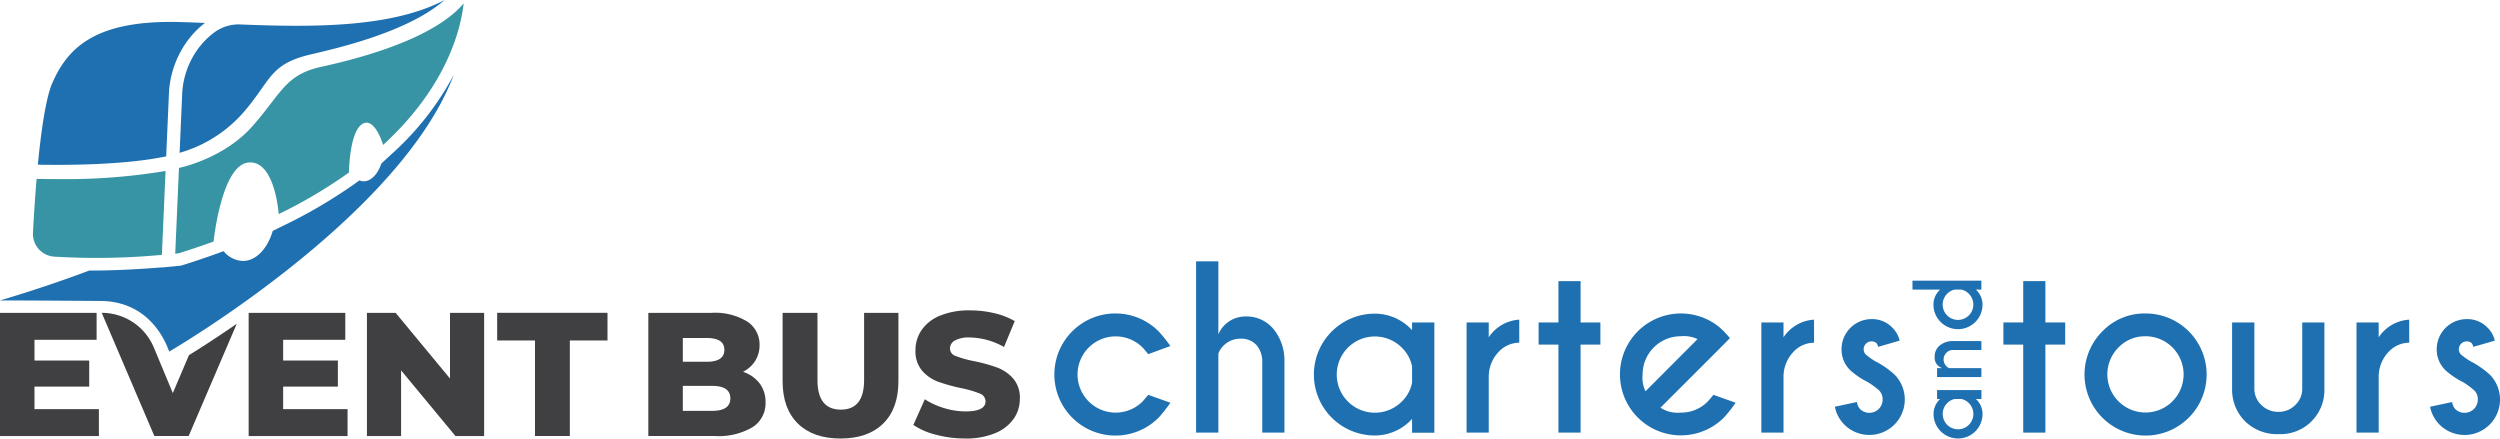 <svg xmlns="http://www.w3.org/2000/svg" width="433.995" height="76.123" viewBox="0 0 433.995 76.123">
  <g id="Group_27" data-name="Group 27" transform="translate(-19.107 -18.012)">
    <path id="Path_27" data-name="Path 27" d="M36.275,104.487v4.674H19.106V87.775H35.878v4.674H25.094v3.605h9.5v4.521h-9.5v3.911Z" transform="translate(0 -15.454)" fill="#403f41"/>
    <path id="Path_28" data-name="Path 28" d="M91.728,104.487v4.674H74.558V87.775H91.331v4.674H80.546v3.605h9.5v4.521h-9.5v3.911Z" transform="translate(-12.284 -15.454)" fill="#403f41"/>
    <path id="Path_29" data-name="Path 29" d="M121.278,87.775v21.386H116.3l-9.441-11.4v11.4h-5.927V87.775h4.98l9.44,11.4v-11.4Z" transform="translate(-18.126 -15.454)" fill="#403f41"/>
    <path id="Path_30" data-name="Path 30" d="M136.54,92.571h-6.568v-4.8h19.155v4.8H142.59v16.589h-6.05Z" transform="translate(-24.559 -15.454)" fill="#403f41"/>
    <path id="Path_31" data-name="Path 31" d="M182.992,100.01a5.255,5.255,0,0,1,1.038,3.284,4.93,4.93,0,0,1-2.261,4.338,11.657,11.657,0,0,1-6.538,1.527H163.683V87.775h10.938a10.741,10.741,0,0,1,6.232,1.513,4.747,4.747,0,0,1,2.138,4.078,5.086,5.086,0,0,1-.748,2.734,5.241,5.241,0,0,1-2.124,1.91A6,6,0,0,1,182.992,100.01Zm-13.321-7.867v4.124h4.156q3.055,0,3.055-2.078,0-2.046-3.055-2.047Zm8.25,10.479q0-2.17-3.178-2.17h-5.072v4.338h5.072Q177.92,104.792,177.921,102.623Z" transform="translate(-32.027 -15.454)" fill="#403f41"/>
    <path id="Path_32" data-name="Path 32" d="M196.27,106.992q-2.644-2.6-2.643-7.363V87.775h6.05v11.67q0,5.133,4.063,5.133,4.033,0,4.033-5.133V87.775h5.958V99.629q0,4.765-2.643,7.363t-7.408,2.6Q198.912,109.589,196.27,106.992Z" transform="translate(-38.66 -15.454)" fill="#403f41"/>
    <path id="Path_33" data-name="Path 33" d="M226.758,108.826a12.4,12.4,0,0,1-3.972-1.711l1.986-4.461a12.813,12.813,0,0,0,3.33,1.527,12.654,12.654,0,0,0,3.727.581q3.483,0,3.483-1.741a1.441,1.441,0,0,0-.993-1.359,18.272,18.272,0,0,0-3.193-.932,30.534,30.534,0,0,1-4.033-1.116,6.776,6.776,0,0,1-2.78-1.91,5.154,5.154,0,0,1-1.161-3.544,6.136,6.136,0,0,1,1.069-3.529,7.16,7.16,0,0,1,3.193-2.49,13.143,13.143,0,0,1,5.21-.916,18.4,18.4,0,0,1,4.155.473,12.771,12.771,0,0,1,3.605,1.39L238.52,93.58a12.461,12.461,0,0,0-5.927-1.65,4.975,4.975,0,0,0-2.627.535,1.6,1.6,0,0,0-.824,1.39,1.378,1.378,0,0,0,.978,1.283,17.584,17.584,0,0,0,3.147.886,29.543,29.543,0,0,1,4.048,1.115,7.01,7.01,0,0,1,2.78,1.894,5.063,5.063,0,0,1,1.176,3.529,6.012,6.012,0,0,1-1.07,3.483,7.293,7.293,0,0,1-3.207,2.49,12.992,12.992,0,0,1-5.194.932A19.778,19.778,0,0,1,226.758,108.826Z" transform="translate(-45.12 -15.332)" fill="#403f41"/>
    <path id="Path_34" data-name="Path 34" d="M270.532,102.037l3.848,1.375A24.986,24.986,0,0,1,272.336,106a10.6,10.6,0,1,1,0-14.981,26.175,26.175,0,0,1,2.044,2.546l-3.848,1.412q-.743-.91-1-1.171a6.617,6.617,0,1,0,.019,9.387Q269.789,102.929,270.532,102.037Z" transform="translate(-52.094 -15.484)" fill="#1e70b1"/>
    <path id="Path_35" data-name="Path 35" d="M285.833,76.282H289.7V88.959a5.075,5.075,0,0,1,4.684-3.1,6.044,6.044,0,0,1,4.9,2.2,8.6,8.6,0,0,1,1.887,5.53v12.435H297.32V93.735a4.418,4.418,0,0,0-.938-2.834,3.563,3.563,0,0,0-2.965-1.18,4.073,4.073,0,0,0-3.717,2.565v13.736h-3.867Z" transform="translate(-59.086 -12.908)" fill="#1e70b1"/>
    <path id="Path_36" data-name="Path 36" d="M329.143,90.82V89.482h3.867v19.145h-3.867v-2.4a8.74,8.74,0,0,1-6.468,2.881,10.576,10.576,0,1,1,0-21.153A8.766,8.766,0,0,1,329.143,90.82Zm0,9.127V97.121a6.229,6.229,0,0,0-1.784-3.271,6.617,6.617,0,1,0,0,9.368A6.226,6.226,0,0,0,329.143,99.947Z" transform="translate(-64.904 -15.495)" fill="#1e70b1"/>
    <path id="Path_37" data-name="Path 37" d="M349.994,92.362a6.835,6.835,0,0,1,5.3-3.067v4a4.912,4.912,0,0,0-3.346,1.358,6.282,6.282,0,0,0-1.952,4.423V108.9h-3.847V89.778h3.847Z" transform="translate(-72.447 -15.791)" fill="#1e70b1"/>
    <path id="Path_38" data-name="Path 38" d="M365.655,87.874V80.7H369.5v7.175h3.439v3.847H369.5V107h-3.848V91.721h-3.439V87.874Z" transform="translate(-76.007 -13.887)" fill="#1e70b1"/>
    <path id="Path_39" data-name="Path 39" d="M387.378,104.267a5.405,5.405,0,0,0,3.513.855,6.44,6.44,0,0,0,4.7-1.933q.242-.26.985-1.152l3.848,1.375A24.848,24.848,0,0,1,398.382,106a10.58,10.58,0,1,1-.911-15.818q.465.39.911.837.186.186,1.06,1.171l-1.933,1.952Zm6.432-11.9a5.453,5.453,0,0,0-2.918-.5,6.631,6.631,0,0,0-6.617,6.636,5.511,5.511,0,0,0,.5,2.919Z" transform="translate(-80.016 -15.484)" fill="#1e70b1"/>
    <path id="Path_40" data-name="Path 40" d="M415.728,92.362a6.833,6.833,0,0,1,5.3-3.067v4a4.91,4.91,0,0,0-3.346,1.358,6.279,6.279,0,0,0-1.952,4.423V108.9H411.88V89.778h3.848Z" transform="translate(-87.008 -15.791)" fill="#1e70b1"/>
    <path id="Path_41" data-name="Path 41" d="M432.633,104.77a2.265,2.265,0,0,0,1.636.669,2.3,2.3,0,0,0,2.305-2.324,2.2,2.2,0,0,0-.669-1.617,13.443,13.443,0,0,0-1.988-1.432,13.451,13.451,0,0,1-2.956-2.007,4.994,4.994,0,0,1-1.524-3.662,5.22,5.22,0,0,1,5.2-5.224,4.833,4.833,0,0,1,3.587,1.45,4.612,4.612,0,0,1,1.3,2.286l-3.736,1.078a1.728,1.728,0,0,0-.26-.613,1.206,1.206,0,0,0-.892-.335,1.364,1.364,0,0,0-1.357,1.357,1.293,1.293,0,0,0,.39.948,13.09,13.09,0,0,0,1.6,1.133,15.277,15.277,0,0,1,3.346,2.305,6.151,6.151,0,1,1-8.7,8.7,6.025,6.025,0,0,1-1.636-3.1l3.829-.817A2.332,2.332,0,0,0,432.633,104.77Z" transform="translate(-90.642 -15.764)" fill="#1e70b1"/>
    <path id="Path_42" data-name="Path 42" d="M469.3,87.874V80.7h3.848v7.175h3.439v3.847h-3.439V107H469.3V91.721h-3.439V87.874Z" transform="translate(-98.966 -13.887)" fill="#1e70b1"/>
    <path id="Path_43" data-name="Path 43" d="M494.532,87.91a10.6,10.6,0,1,1-7.473,3.1A10.175,10.175,0,0,1,494.532,87.91Zm-4.693,5.911a6.619,6.619,0,1,0,4.693-1.952A6.4,6.4,0,0,0,489.839,93.821Z" transform="translate(-102.975 -15.484)" fill="#1e70b1"/>
    <path id="Path_44" data-name="Path 44" d="M524.963,109.3a7.889,7.889,0,0,1-5.837-2.212,7.709,7.709,0,0,1-2.268-5.539V89.916h3.867V101.4a3.849,3.849,0,0,0,1.208,2.844,4.118,4.118,0,0,0,3.011,1.19,3.99,3.99,0,0,0,2.872-1.18,3.831,3.831,0,0,0,1.218-2.853V89.916h3.847v11.636a7.627,7.627,0,0,1-7.918,7.751Z" transform="translate(-110.263 -15.928)" fill="#1e70b1"/>
    <path id="Path_45" data-name="Path 45" d="M548.451,92.362a6.834,6.834,0,0,1,5.3-3.067v4a4.91,4.91,0,0,0-3.346,1.358,6.279,6.279,0,0,0-1.952,4.423V108.9H544.6V89.778h3.848Z" transform="translate(-116.41 -15.791)" fill="#1e70b1"/>
    <path id="Path_46" data-name="Path 46" d="M565.356,104.77a2.265,2.265,0,0,0,1.636.669,2.3,2.3,0,0,0,2.305-2.324,2.2,2.2,0,0,0-.669-1.617,13.446,13.446,0,0,0-1.988-1.432,13.45,13.45,0,0,1-2.956-2.007,4.994,4.994,0,0,1-1.524-3.662,5.22,5.22,0,0,1,5.2-5.224,4.833,4.833,0,0,1,3.587,1.45,4.612,4.612,0,0,1,1.3,2.286l-3.736,1.078a1.728,1.728,0,0,0-.26-.613,1.206,1.206,0,0,0-.892-.335,1.364,1.364,0,0,0-1.357,1.357,1.293,1.293,0,0,0,.39.948A13.088,13.088,0,0,0,568,96.48a15.28,15.28,0,0,1,3.346,2.305,6.151,6.151,0,1,1-8.7,8.7,6.025,6.025,0,0,1-1.636-3.1l3.829-.817A2.338,2.338,0,0,0,565.356,104.77Z" transform="translate(-120.043 -15.764)" fill="#1e70b1"/>
    <g id="Group_27-2" data-name="Group 27" transform="translate(351.111 66.731)">
      <path id="Path_47" data-name="Path 47" d="M451.432,106.544h-.539v-1.555h7.7v1.555h-.964a3.515,3.515,0,0,1,1.158,2.6,4.253,4.253,0,1,1-8.506,0A3.525,3.525,0,0,1,451.432,106.544Zm3.67,0h-1.137a2.5,2.5,0,0,0-1.315.718,2.661,2.661,0,1,0,3.766,0A2.5,2.5,0,0,0,455.1,106.544Z" transform="translate(-446.626 -85.998)" fill="#1e70b1"/>
      <path id="Path_48" data-name="Path 48" d="M453.012,98.767h5.628v1.554h-7.691V98.767h.9a1.894,1.894,0,0,1-1.316-1.951,2.445,2.445,0,0,1,.886-1.984,3.452,3.452,0,0,1,2.223-.759h5v1.548H453.7a1.535,1.535,0,0,0-1.14.486,1.655,1.655,0,0,0-.012,2.309A1.76,1.76,0,0,0,453.012,98.767Z" transform="translate(-446.681 -83.58)" fill="#1e70b1"/>
      <path id="Path_49" data-name="Path 49" d="M450.385,82.149h-4.8V80.594h11.959v1.555h-.957a3.522,3.522,0,0,1,1.158,2.608,4.26,4.26,0,0,1-8.52,0A3.522,3.522,0,0,1,450.385,82.149Zm3.678,0h-1.144a2.488,2.488,0,0,0-1.316.725,2.66,2.66,0,1,0,3.767,0A2.487,2.487,0,0,0,454.062,82.149Z" transform="translate(-445.586 -80.594)" fill="#1e70b1"/>
    </g>
    <path id="Path_50" data-name="Path 50" d="M49.862,45.507l.456-10.447v0a16.779,16.779,0,0,1,1.971-6.923,15.873,15.873,0,0,1,4.263-5.062c-1.6-.067-3.134-.125-4.57-.158-14.372-.339-19.175,4.4-21.886,10.5-1.164,2.619-1.984,8.454-2.542,14.262,4.688.094,15.014.092,22.275-1.444Z" transform="translate(-1.872 -1.082)" fill="#1e70b1"/>
    <path id="Path_51" data-name="Path 51" d="M48.852,70.392l.623-14.256a105.21,105.21,0,0,1-18.654,1.413c-1.457,0-2.729-.019-3.731-.041-.3,3.562-.505,6.937-.631,9.344A3.958,3.958,0,0,0,30.03,71a121.7,121.7,0,0,0,18.809-.3Z" transform="translate(-1.628 -8.445)" fill="#3694a5"/>
    <path id="Path_52" data-name="Path 52" d="M87.08,48.46l-1.771,1.625c-.631,1.924-1.909,3.214-3.245,3.081a1.912,1.912,0,0,1-.562-.146l-.544.391a87.018,87.018,0,0,1-12.518,7.4l-1.982.969c-.908,3.085-2.889,5.224-5.186,5.224a4.484,4.484,0,0,1-3.343-1.7l-1.006.365c-1.991.722-4.064,1.422-6.166,2.078l-.2.064-.213.023s-.214.023-.606.062l-.441.043v.009L48.645,68l-1.393.135v-.021c-3.158.258-7.835.559-12.449.559h-.216q-7.242,2.731-15.481,5.189s2.614-.02,17.481.089c6.577.048,10.277,4.323,11.893,8.787,0,0,40.108-23.273,49.41-48.066A49.937,49.937,0,0,1,87.08,48.46Z" transform="translate(0 -3.691)" fill="#1e70b1"/>
    <path id="Path_53" data-name="Path 53" d="M56.933,95.121l-2.8,6.585-3.29-7.9a9.807,9.807,0,0,0-9.053-6.035l9.135,21.386h5.957l8.352-19.488C61.723,92.1,58.81,93.96,56.933,95.121Z" transform="translate(-5.025 -15.454)" fill="#403f41"/>
    <path id="Path_54" data-name="Path 54" d="M83.545,29.778c-6.236,1.374-6.868,4.5-11.911,10.26s-12.8,7.293-12.8,7.293L58.18,62.217c.38-.037.587-.058.587-.058q3.169-.99,6.073-2.047S66.193,46.905,70.853,46.4s5.291,8.946,5.291,8.947a84.449,84.449,0,0,0,12.2-7.216c0-.005.052-6.9,2.248-8.38s3.675,3.582,3.677,3.589c11.04-10.095,13.47-20.036,13.985-24.562C102.763,25.257,89.008,28.574,83.545,29.778Z" transform="translate(-8.656 -0.17)" fill="#3694a5"/>
    <path id="Path_55" data-name="Path 55" d="M69.729,22.257a7.1,7.1,0,0,0-4.539,1.379l-.023.017A13.6,13.6,0,0,0,61.32,28.14a14.419,14.419,0,0,0-1.7,5.9v.019l-.458,10.465.078-.007A23.148,23.148,0,0,0,70.091,37.7C75.134,31.937,74.646,29.15,82,27.441c4.99-1.159,16.958-3.976,23.158-9.429C95.934,22.894,81.917,22.749,69.729,22.257Z" transform="translate(-8.874)" fill="#1e70b1"/>
    <path id="Path_56" data-name="Path 56" d="M59.164,52.069" transform="translate(-8.874 -7.544)" fill="#bbbdbf"/>
  </g>
</svg>
